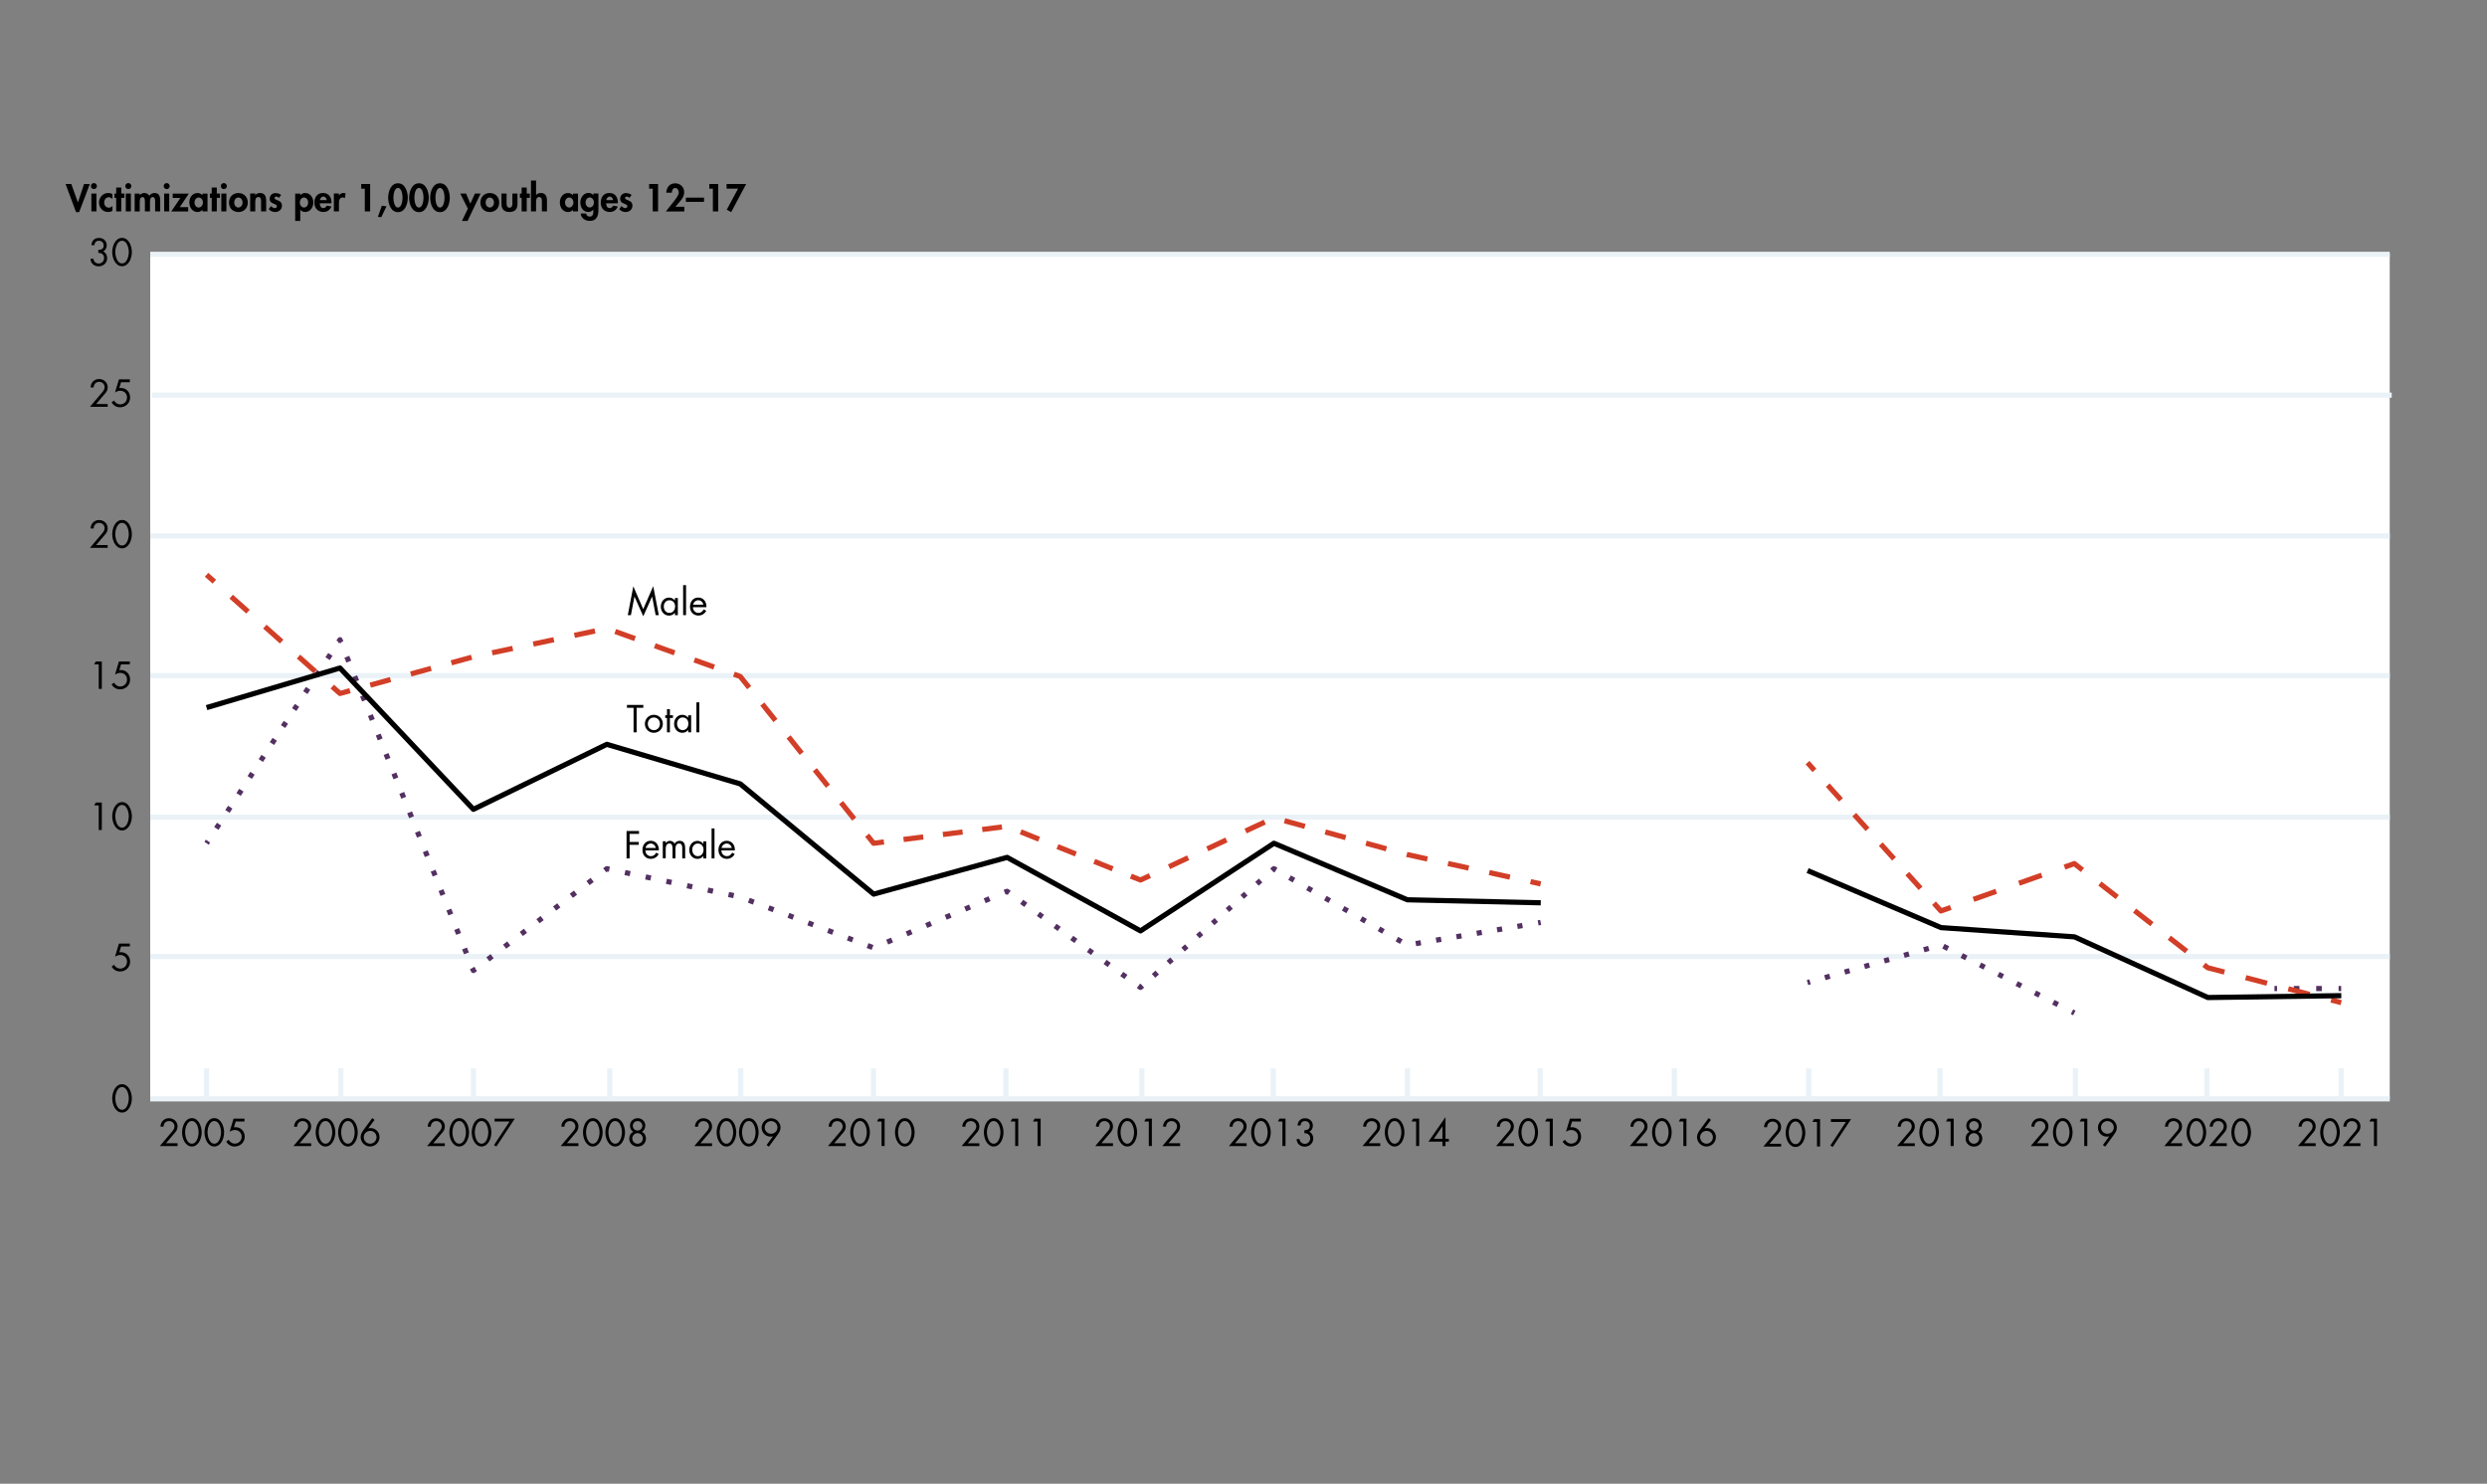 <?xml version="1.0" encoding="UTF-8"?><svg xmlns="http://www.w3.org/2000/svg" viewBox="0 0 479.06 285.85"><rect x="0" y="0" width="479.06" height="285.85" fill="#808080" stroke="none"/><defs><style>.h{stroke-dasharray:0 0 1.08 3.23;}.h,.i,.j,.k,.l,.m,.n,.o,.p,.q,.r,.s,.t,.u,.v,.w,.x,.y,.z,.aa{fill:none;}.h,.i,.j,.k,.l,.m,.n,.o,.p,.q,.r,.s,.t,.u,.v,.w,.x,.z,.aa{stroke-linejoin:round;}.h,.j,.m,.n,.s,.u,.v,.x,.z,.aa{stroke:#533061;}.ab{fill:#fff;}.i{stroke:#000;}.j{stroke-dasharray:0 0 .99 2.97;}.k{stroke-dasharray:0 0 3.82 3.82;}.k,.l,.o,.p,.q,.r,.t,.w{stroke:#d23e27;}.l{stroke-dasharray:0 0 4.07 4.07;}.m{stroke-dasharray:0 0 .98 2.93;}.n{stroke-dasharray:0 0 .99 2.98;}.o{stroke-dasharray:0 0 4.65 4.65;}.p{stroke-dasharray:0 0 4.05 4.05;}.q{stroke-dasharray:0 0 4.34 4.34;}.s{stroke-dasharray:0 0 1.02 3.06;}.t{stroke-dasharray:0 0 4.24 4.24;}.u{stroke-dasharray:0 0 .99 2.97;}.v{stroke-dasharray:0 0 .95 2.86;}.w{stroke-dasharray:0 0 3.82 3.82;}.y{stroke:#eaf2f7;stroke-miterlimit:10;}.z{stroke-dasharray:0 0 1.01 3.03;}.aa{stroke-dasharray:0 0 1.01 3.03;}</style></defs><g id="a"><rect class="ab" x="28.94" y="49" width="431.38" height="162.7"/></g><g id="b"><path d="m15,39.01h.01l1.18-3.56h1.11l-2.05,5.42h-.6l-2.02-5.42h1.11l1.27,3.56Z"/><path d="m18.67,35.85c0,.32-.26.58-.58.58s-.58-.26-.58-.58.26-.58.58-.58.58.27.58.58Zm-.09,4.88h-.98v-3.44h.98v3.44Z"/><path d="m21.66,38.34c-.21-.21-.42-.34-.72-.34-.55,0-.87.52-.87,1.02,0,.54.34.99.9.99.27,0,.51-.13.69-.33v.95c-.27.15-.55.21-.85.21-1.02,0-1.74-.83-1.74-1.82s.75-1.84,1.79-1.84c.27,0,.56.07.8.22v.95Z"/><path d="m23.36,40.73h-.98v-2.61h-.34v-.83h.34v-1.16h.98v1.16h.6v.83h-.6v2.61Z"/><path d="m25.3,35.85c0,.32-.26.58-.58.58s-.58-.26-.58-.58.26-.58.58-.58.58.27.58.58Zm-.09,4.88h-.98v-3.44h.98v3.44Z"/><path d="m26.93,37.6h.01c.19-.27.53-.42.84-.42.43,0,.76.17.99.54.21-.34.6-.54,1-.54.88,0,1.09.66,1.09,1.41v2.14h-.98v-1.81c0-.34.02-.96-.46-.96-.53,0-.53.72-.53,1.08v1.69h-.98v-1.74c0-.34.04-1.02-.47-1.02-.55,0-.52.71-.52,1.08v1.69h-.98v-3.44h.98v.31Z"/><path d="m32.69,35.85c0,.32-.26.58-.58.58s-.58-.26-.58-.58.26-.58.58-.58.58.27.58.58Zm-.09,4.88h-.98v-3.44h.98v3.44Z"/><path d="m36.25,39.91v.83h-3.26l1.76-2.61h-1.48v-.83h3.1l-1.74,2.61h1.63Z"/><path d="m39.96,40.73h-.97v-.31h-.01c-.21.27-.57.43-.93.43-1.01,0-1.58-.92-1.58-1.85s.58-1.81,1.57-1.81c.36,0,.72.15.96.43v-.32h.97v3.44Zm-.87-1.72c0-.46-.31-.96-.82-.96s-.81.5-.81.96.31.97.81.97.82-.5.82-.97Z"/><path d="m41.76,40.73h-.98v-2.61h-.34v-.83h.34v-1.16h.98v1.16h.6v.83h-.6v2.61Z"/><path d="m43.7,35.85c0,.32-.26.58-.58.58s-.58-.26-.58-.58.26-.58.58-.58.58.27.58.58Zm-.09,4.88h-.98v-3.44h.98v3.44Z"/><path d="m47.73,39.02c0,1.06-.73,1.83-1.81,1.83s-1.81-.76-1.81-1.83.74-1.83,1.81-1.83,1.81.76,1.81,1.83Zm-2.62,0c0,.46.31.96.81.96s.81-.5.81-.96-.31-.97-.81-.97-.81.49-.81.97Z"/><path d="m49.17,37.61h.01c.2-.31.55-.43.9-.43.92,0,1.19.65,1.19,1.45v2.1h-.98v-1.82c0-.41.02-.95-.53-.95-.58,0-.59.65-.59,1.06v1.7h-.98v-3.44h.98v.32Z"/><path d="m53.73,38.11c-.14-.13-.32-.24-.52-.24-.16,0-.32.13-.32.29,0,.25.36.32.71.48.36.15.71.39.71.99,0,.76-.62,1.22-1.34,1.22-.46,0-.91-.21-1.21-.57l.45-.58c.19.21.44.4.73.4.22,0,.39-.15.39-.37,0-.3-.34-.37-.69-.52s-.69-.35-.69-.9c0-.64.45-1.11,1.09-1.11.36,0,.83.11,1.11.36l-.42.57Z"/><path d="m57.84,37.61c.22-.27.59-.43.95-.43.97,0,1.57.91,1.57,1.81s-.57,1.85-1.59,1.85c-.35,0-.72-.15-.92-.43h-.01v2.16h-.98v-5.27h.98v.32Zm1.53,1.4c0-.46-.31-.96-.81-.96s-.81.5-.81.96.31.97.81.97.81-.5.81-.97Z"/><path d="m61.6,39.17c0,.43.17.92.68.92.32,0,.53-.2.66-.47l.9.15c-.24.69-.84,1.07-1.56,1.07-1.06,0-1.72-.76-1.72-1.8s.55-1.86,1.67-1.86,1.63.83,1.63,1.87v.12h-2.26Zm1.34-.61c-.05-.35-.27-.69-.65-.69s-.61.34-.66.69h1.31Z"/><path d="m65.3,37.65h.01c.2-.3.49-.47.85-.47.14,0,.28.03.41.08l-.12.91c-.12-.08-.26-.13-.41-.13-.68,0-.75.6-.75,1.13v1.55h-.98v-3.44h.98v.36Z"/><path d="m69.58,36.35v-.9h1.72v5.28h-1.03v-4.38h-.69Z"/><path d="m74.45,39.74l-1.01,2.11-.65-.08.76-2.13.9.1Z"/><path d="m78.55,38.1c0,1.13-.49,2.77-1.89,2.77s-1.89-1.65-1.89-2.77.48-2.79,1.89-2.79,1.89,1.65,1.89,2.79Zm-2.77-.01c0,.53.15,1.89.88,1.89s.88-1.37.88-1.89-.15-1.88-.88-1.88-.88,1.34-.88,1.88Z"/><path d="m82.59,38.1c0,1.13-.49,2.77-1.89,2.77s-1.89-1.65-1.89-2.77.48-2.79,1.89-2.79,1.89,1.65,1.89,2.79Zm-2.77-.01c0,.53.15,1.89.88,1.89s.88-1.37.88-1.89-.15-1.88-.88-1.88-.88,1.34-.88,1.88Z"/><path d="m86.64,38.1c0,1.13-.49,2.77-1.89,2.77s-1.89-1.65-1.89-2.77.48-2.79,1.89-2.79,1.89,1.65,1.89,2.79Zm-2.77-.01c0,.53.15,1.89.88,1.89s.88-1.37.88-1.89-.15-1.88-.88-1.88-.88,1.34-.88,1.88Z"/><path d="m88.67,37.29h1.11l.82,1.95.88-1.95h1.09l-2.5,5.27h-1.08l1.13-2.36-1.46-2.91Z"/><path d="m96.16,39.02c0,1.06-.73,1.83-1.81,1.83s-1.81-.76-1.81-1.83.74-1.83,1.81-1.83,1.81.76,1.81,1.83Zm-2.62,0c0,.46.31.96.81.96s.81-.5.81-.96-.31-.97-.81-.97-.81.49-.81.97Z"/><path d="m97.58,37.29v1.86c0,.39.06.86.56.86s.56-.47.56-.86v-1.86h.98v2.02c0,1-.52,1.53-1.54,1.53s-1.54-.53-1.54-1.53v-2.02h.98Z"/><path d="m101.46,40.73h-.98v-2.61h-.34v-.83h.34v-1.16h.98v1.16h.6v.83h-.6v2.61Z"/><path d="m103.26,34.79v2.79h.01c.2-.28.55-.4.9-.4.92,0,1.19.65,1.19,1.45v2.1h-.98v-1.82c0-.41.02-.95-.53-.95-.58,0-.59.65-.59,1.06v1.7h-.98v-5.94h.98Z"/><path d="m111.33,40.73h-.97v-.31h-.01c-.21.27-.57.43-.93.43-1.01,0-1.58-.92-1.58-1.85s.58-1.81,1.57-1.81c.36,0,.72.15.96.43v-.32h.97v3.44Zm-.87-1.72c0-.46-.31-.96-.82-.96s-.81.5-.81.96.31.97.81.97.82-.5.82-.97Z"/><path d="m115.27,40.52c0,1.12-.38,2.04-1.67,2.04-.84,0-1.69-.51-1.74-1.43h1.04c.05.36.31.6.68.6.69,0,.71-.61.71-1.13v-.22h-.01c-.21.28-.57.46-.94.46-1.01,0-1.55-.88-1.55-1.81s.57-1.86,1.6-1.86c.34,0,.69.17.89.44h.01v-.33h.98v3.23Zm-.86-1.51c0-.46-.31-.97-.81-.97s-.81.5-.81.97.31.96.81.96.81-.5.81-.96Z"/><path d="m116.76,39.17c0,.43.17.92.68.92.32,0,.53-.2.66-.47l.9.15c-.24.69-.84,1.07-1.56,1.07-1.06,0-1.72-.76-1.72-1.8s.55-1.86,1.67-1.86,1.63.83,1.63,1.87v.12h-2.26Zm1.34-.61c-.05-.35-.27-.69-.65-.69s-.61.34-.66.69h1.31Z"/><path d="m121.24,38.11c-.14-.13-.32-.24-.52-.24-.16,0-.32.13-.32.29,0,.25.36.32.71.48.36.15.71.39.71.99,0,.76-.62,1.22-1.34,1.22-.46,0-.91-.21-1.21-.57l.45-.58c.19.21.44.4.73.4.22,0,.39-.15.39-.37,0-.3-.34-.37-.69-.52s-.69-.35-.69-.9c0-.64.45-1.11,1.09-1.11.36,0,.83.11,1.11.36l-.42.57Z"/><path d="m125.04,36.35v-.9h1.72v5.28h-1.03v-4.38h-.69Z"/><path d="m131.82,39.84v.9h-3.56l1.34-1.69c.37-.46,1.15-1.38,1.15-1.98,0-.38-.25-.85-.68-.85-.46,0-.67.5-.65.9h-1.09c.07-1.02.65-1.8,1.74-1.8.97,0,1.72.74,1.72,1.7,0,.78-.43,1.36-.92,1.92l-.78.9h1.73Z"/><path d="m135.62,38.08v.81h-3.5v-.81h3.5Z"/><path d="m136.63,36.35v-.9h1.72v5.28h-1.03v-4.38h-.69Z"/><path d="m139.96,36.35v-.9h3.77l-2.89,5.42-.85-.48,2.18-4.04h-2.21Z"/><path d="m25.4,211.62c0,1.3-.69,2.72-1.89,2.72s-1.89-1.42-1.89-2.72c0-1.09.55-2.74,1.89-2.74s1.89,1.65,1.89,2.74Zm-3.19.03c.01.74.33,2.15,1.3,2.15s1.29-1.41,1.3-2.15c.01-.75-.31-2.22-1.3-2.22s-1.32,1.47-1.3,2.22Z"/><path d="m20.74,105v.55h-3.42l2.47-2.92c.21-.25.36-.54.36-.88,0-.59-.48-1.02-1.05-1.02-.64,0-1.05.47-1.06,1.09h-.59c.02-.92.7-1.63,1.63-1.63.88,0,1.66.64,1.66,1.56,0,.43-.13.8-.4,1.11l-1.83,2.15h2.23Z"/><path d="m25.4,102.92c0,1.3-.69,2.72-1.89,2.72s-1.89-1.42-1.89-2.72c0-1.09.55-2.74,1.89-2.74s1.89,1.65,1.89,2.74Zm-3.19.03c.01.74.33,2.15,1.3,2.15s1.29-1.41,1.3-2.15c.01-.75-.31-2.22-1.3-2.22s-1.32,1.47-1.3,2.22Z"/><path d="m18.93,48.15c.56-.02,1.04-.19,1.04-.85,0-.56-.37-.92-.92-.92s-.82.35-.87.85h-.58c.08-.84.6-1.39,1.46-1.39s1.5.57,1.5,1.44c0,.47-.25.94-.68,1.16.51.23.76.76.76,1.3,0,.92-.74,1.57-1.64,1.57-.85,0-1.56-.58-1.57-1.46h.57c.03.54.48.92,1.02.92.59,0,1.03-.48,1.03-1.06,0-.67-.48-1.01-1.12-.99v-.55Z"/><path d="m25.4,48.57c0,1.3-.69,2.72-1.89,2.72s-1.89-1.42-1.89-2.72c0-1.09.55-2.74,1.89-2.74s1.89,1.65,1.89,2.74Zm-3.19.03c.01.74.33,2.15,1.3,2.15s1.29-1.41,1.3-2.15c.01-.75-.31-2.22-1.3-2.22s-1.32,1.47-1.3,2.22Z"/><path d="m23.32,182.34l-.34,1.13.32-.03c1.04,0,1.76.82,1.76,1.84,0,1.09-.86,1.88-1.94,1.88-.69,0-1.27-.35-1.62-.95l.47-.34c.24.43.67.74,1.17.74.78,0,1.33-.58,1.33-1.35s-.58-1.28-1.32-1.28c-.36,0-.7.14-1,.34l.76-2.53h2.1v.55h-1.69Z"/><path d="m18.14,155.17l.31-.55h1.16v5.28h-.59v-4.73h-.88Z"/><path d="m25.4,157.27c0,1.3-.69,2.72-1.89,2.72s-1.89-1.42-1.89-2.72c0-1.09.55-2.74,1.89-2.74s1.89,1.65,1.89,2.74Zm-3.19.03c.01.74.33,2.15,1.3,2.15s1.29-1.41,1.3-2.15c.01-.75-.31-2.22-1.3-2.22s-1.32,1.47-1.3,2.22Z"/><path d="m18.14,127.99l.31-.55h1.16v5.28h-.59v-4.73h-.88Z"/><path d="m23.32,127.99l-.34,1.13.32-.03c1.04,0,1.76.82,1.76,1.84,0,1.09-.86,1.88-1.94,1.88-.69,0-1.27-.35-1.62-.95l.47-.34c.24.43.67.74,1.17.74.78,0,1.33-.58,1.33-1.35s-.58-1.28-1.32-1.28c-.36,0-.7.14-1,.34l.76-2.53h2.1v.55h-1.69Z"/><path class="y" d="m28.94,184.29h431.39M28.94,157.44h431.39M28.94,130.17h431.39M28.94,103.26h431.39M28.94,49h431.39M28.94,211.7h431.39M29.32,76.13h431.39"/><path d="m20.74,77.83v.55h-3.42l2.47-2.92c.21-.25.36-.54.36-.88,0-.59-.48-1.02-1.05-1.02-.64,0-1.05.47-1.06,1.09h-.59c.02-.92.7-1.63,1.63-1.63.88,0,1.66.64,1.66,1.56,0,.43-.13.8-.4,1.11l-1.83,2.15h2.23Z"/><path d="m23.32,73.64l-.34,1.13.32-.03c1.04,0,1.76.82,1.76,1.84,0,1.09-.86,1.88-1.94,1.88-.69,0-1.27-.35-1.62-.95l.47-.34c.24.43.67.74,1.17.74.78,0,1.33-.58,1.33-1.35s-.58-1.28-1.32-1.28c-.36,0-.7.14-1,.34l.76-2.53h2.1v.55h-1.69Z"/></g><g id="c"><path class="y" d="m39.79,212.01v-6.19m25.86,6.19v-6.19m25.55,6.19v-6.19m26.25,6.19v-6.19m25.23,6.19v-6.19m25.58,6.19v-6.19m25.51,6.19v-6.19m26.18,6.19v-6.19m25.31,6.19v-6.19m25.86,6.19v-6.19m25.55,6.19v-6.19m25.86,6.19v-6.19m25.86,6.19v-6.19m25.31,6.19v-6.19m26.07,6.19v-6.19m25.34,6.19v-6.19m25.86,6.19v-6.19"/></g><g id="d"><path d="m34.2,220.25v.55h-3.42l2.47-2.92c.21-.25.36-.54.36-.88,0-.59-.48-1.02-1.05-1.02-.64,0-1.05.47-1.06,1.08h-.59c.02-.92.7-1.63,1.63-1.63.88,0,1.66.64,1.66,1.56,0,.43-.13.8-.4,1.11l-1.83,2.15h2.23Z"/><path d="m38.85,218.16c0,1.3-.69,2.72-1.89,2.72s-1.89-1.42-1.89-2.72c0-1.09.55-2.74,1.89-2.74s1.89,1.65,1.89,2.74Zm-3.19.03c.01.74.33,2.15,1.3,2.15s1.29-1.41,1.3-2.15c.01-.75-.31-2.22-1.3-2.22s-1.32,1.47-1.3,2.22Z"/><path d="m43.17,218.16c0,1.3-.69,2.72-1.89,2.72s-1.89-1.42-1.89-2.72c0-1.09.55-2.74,1.89-2.74s1.89,1.65,1.89,2.74Zm-3.19.03c.01.74.33,2.15,1.3,2.15s1.29-1.41,1.3-2.15c.01-.75-.31-2.22-1.3-2.22s-1.32,1.47-1.3,2.22Z"/><path d="m45.4,216.06l-.34,1.13.32-.03c1.04,0,1.76.82,1.76,1.84,0,1.09-.86,1.88-1.94,1.88-.69,0-1.27-.35-1.62-.95l.47-.34c.24.43.67.74,1.17.74.78,0,1.33-.58,1.33-1.35s-.58-1.28-1.32-1.28c-.36,0-.7.14-1,.34l.76-2.53h2.1v.55h-1.69Z"/><path d="m137.16,220.25v.55h-3.42l2.47-2.92c.21-.25.36-.54.36-.88,0-.59-.48-1.02-1.05-1.02-.64,0-1.05.47-1.06,1.09h-.59c.02-.92.7-1.63,1.63-1.63.88,0,1.66.64,1.66,1.56,0,.43-.13.8-.4,1.11l-1.83,2.15h2.23Z"/><path d="m141.82,218.16c0,1.3-.69,2.72-1.89,2.72s-1.89-1.42-1.89-2.72c0-1.09.55-2.74,1.89-2.74s1.89,1.65,1.89,2.74Zm-3.19.03c.01.74.33,2.15,1.3,2.15s1.29-1.41,1.3-2.15c.01-.75-.31-2.22-1.3-2.22s-1.32,1.47-1.3,2.22Z"/><path d="m146.13,218.16c0,1.3-.69,2.72-1.89,2.72s-1.89-1.42-1.89-2.72c0-1.09.55-2.74,1.89-2.74s1.89,1.65,1.89,2.74Zm-3.19.03c.01.74.33,2.15,1.3,2.15s1.29-1.41,1.3-2.15c.01-.75-.31-2.22-1.3-2.22s-1.32,1.47-1.3,2.22Z"/><path d="m147.67,220.59l1.22-1.67h-.01c-.14.03-.29.06-.46.06-.97,0-1.71-.78-1.71-1.74s.83-1.8,1.82-1.8,1.82.8,1.82,1.8c0,.48-.22.89-.49,1.27l-1.75,2.4-.44-.3Zm-.37-3.38c0,.69.55,1.22,1.23,1.22s1.23-.53,1.23-1.22-.55-1.23-1.23-1.23-1.23.55-1.23,1.23Z"/><path d="m265.87,220.25v.55h-3.42l2.47-2.92c.21-.25.36-.54.36-.88,0-.59-.48-1.02-1.05-1.02-.64,0-1.05.47-1.06,1.08h-.59c.02-.92.7-1.63,1.63-1.63.88,0,1.66.64,1.66,1.56,0,.43-.13.8-.4,1.11l-1.83,2.15h2.23Z"/><path d="m270.53,218.16c0,1.3-.69,2.72-1.89,2.72s-1.89-1.42-1.89-2.72c0-1.09.55-2.74,1.89-2.74s1.89,1.65,1.89,2.74Zm-3.19.03c.01.74.33,2.15,1.3,2.15s1.29-1.41,1.3-2.15c.01-.75-.31-2.22-1.3-2.22s-1.32,1.47-1.3,2.22Z"/><path d="m271.9,216.06l.31-.55h1.16v5.28h-.59v-4.73h-.88Z"/><path d="m279.09,219.4v.55h-.65v.85h-.59v-.85h-2.7l3.28-4.72h.01v4.17h.65Zm-1.24-2.39h-.01l-1.66,2.39h1.67v-2.39Z"/><path d="m368.84,220.25v.55h-3.42l2.47-2.92c.21-.25.36-.54.36-.88,0-.59-.48-1.02-1.05-1.02-.64,0-1.05.47-1.06,1.09h-.59c.02-.92.7-1.63,1.63-1.63.88,0,1.66.64,1.66,1.56,0,.43-.13.8-.4,1.11l-1.83,2.15h2.23Z"/><path d="m373.49,218.16c0,1.3-.69,2.72-1.89,2.72s-1.89-1.42-1.89-2.72c0-1.09.55-2.74,1.89-2.74s1.89,1.65,1.89,2.74Zm-3.19.03c.01.74.33,2.15,1.3,2.15s1.29-1.41,1.3-2.15c.01-.75-.31-2.22-1.3-2.22s-1.32,1.47-1.3,2.22Z"/><path d="m374.86,216.06l.31-.55h1.16v5.28h-.59v-4.73h-.88Z"/><path d="m381.7,216.9c0,.46-.24.92-.64,1.16.5.22.78.73.78,1.27,0,.91-.7,1.57-1.61,1.57s-1.61-.66-1.61-1.57c0-.54.28-1.04.78-1.27-.41-.23-.64-.69-.64-1.16,0-.85.65-1.47,1.48-1.47s1.48.62,1.48,1.47Zm-2.5,2.43c0,.56.45,1.02,1.02,1.02s1.02-.46,1.02-1.02-.45-1.02-1.02-1.02-1.02.46-1.02,1.02Zm.11-2.44c0,.51.41.92.92.92s.92-.41.92-.92-.41-.91-.92-.91-.92.41-.92.91Z"/><path d="m446.06,220.25v.55h-3.42l2.47-2.92c.21-.25.36-.54.36-.88,0-.59-.48-1.02-1.05-1.02-.64,0-1.05.47-1.06,1.08h-.59c.02-.92.7-1.63,1.63-1.63.88,0,1.66.64,1.66,1.56,0,.43-.13.8-.4,1.11l-1.83,2.15h2.23Z"/><path d="m450.71,218.16c0,1.3-.69,2.72-1.89,2.72s-1.89-1.42-1.89-2.72c0-1.09.55-2.74,1.89-2.74s1.89,1.65,1.89,2.74Zm-3.19.03c.01.74.33,2.15,1.3,2.15s1.29-1.41,1.3-2.15c.01-.75-.31-2.22-1.3-2.22s-1.32,1.47-1.3,2.22Z"/><path d="m454.68,220.25v.55h-3.42l2.47-2.92c.21-.25.36-.54.36-.88,0-.59-.48-1.02-1.05-1.02-.64,0-1.05.47-1.06,1.08h-.59c.02-.92.7-1.63,1.63-1.63.88,0,1.66.64,1.66,1.56,0,.43-.13.8-.4,1.11l-1.83,2.15h2.23Z"/><path d="m456.4,216.06l.31-.55h1.16v5.28h-.59v-4.73h-.88Z"/><path d="m59.94,220.25v.55h-3.42l2.47-2.92c.21-.25.36-.54.36-.88,0-.59-.48-1.02-1.05-1.02-.64,0-1.05.47-1.06,1.09h-.59c.02-.92.7-1.63,1.63-1.63.88,0,1.66.64,1.66,1.56,0,.43-.13.8-.4,1.11l-1.83,2.15h2.23Z"/><path d="m64.59,218.16c0,1.3-.69,2.72-1.89,2.72s-1.89-1.42-1.89-2.72c0-1.09.55-2.74,1.89-2.74s1.89,1.65,1.89,2.74Zm-3.19.03c.01.74.33,2.15,1.3,2.15s1.29-1.41,1.3-2.15c.01-.75-.31-2.22-1.3-2.22s-1.32,1.47-1.3,2.22Z"/><path d="m68.91,218.16c0,1.3-.69,2.72-1.89,2.72s-1.89-1.42-1.89-2.72c0-1.09.55-2.74,1.89-2.74s1.89,1.65,1.89,2.74Zm-3.19.03c.01.74.33,2.15,1.3,2.15s1.29-1.41,1.3-2.15c.01-.75-.31-2.22-1.3-2.22s-1.32,1.47-1.3,2.22Z"/><path d="m72.15,215.75l-1.22,1.64h.01c.07-.01.15-.03.22-.04.08-.01.16-.02.24-.02.96,0,1.71.79,1.71,1.74,0,1.01-.83,1.81-1.82,1.81s-1.82-.81-1.82-1.81c0-.48.22-.9.48-1.27l1.75-2.39.44.33Zm.38,3.34c0-.69-.55-1.22-1.23-1.22s-1.23.53-1.23,1.22.55,1.25,1.23,1.25,1.23-.56,1.23-1.25Z"/><path d="m162.91,220.25v.55h-3.42l2.47-2.92c.21-.25.36-.54.36-.88,0-.59-.48-1.02-1.05-1.02-.64,0-1.05.47-1.06,1.08h-.59c.02-.92.7-1.63,1.63-1.63.88,0,1.66.64,1.66,1.56,0,.43-.13.8-.4,1.11l-1.83,2.15h2.23Z"/><path d="m167.56,218.16c0,1.3-.69,2.72-1.89,2.72s-1.89-1.42-1.89-2.72c0-1.09.55-2.74,1.89-2.74s1.89,1.65,1.89,2.74Zm-3.19.03c.01.74.33,2.15,1.3,2.15s1.29-1.41,1.3-2.15c.01-.75-.31-2.22-1.3-2.22s-1.32,1.47-1.3,2.22Z"/><path d="m168.93,216.06l.31-.55h1.16v5.28h-.59v-4.73h-.88Z"/><path d="m176.18,218.16c0,1.3-.69,2.72-1.89,2.72s-1.89-1.42-1.89-2.72c0-1.09.55-2.74,1.89-2.74s1.89,1.65,1.89,2.74Zm-3.19.03c.01.74.33,2.15,1.3,2.15s1.29-1.41,1.3-2.15c.01-.75-.31-2.22-1.3-2.22s-1.32,1.47-1.3,2.22Z"/><path d="m291.61,220.25v.55h-3.42l2.47-2.92c.21-.25.36-.54.36-.88,0-.59-.48-1.02-1.05-1.02-.64,0-1.05.47-1.06,1.09h-.59c.02-.92.7-1.63,1.63-1.63.88,0,1.66.64,1.66,1.56,0,.43-.13.8-.4,1.11l-1.83,2.15h2.23Z"/><path d="m296.27,218.16c0,1.3-.69,2.72-1.89,2.72s-1.89-1.42-1.89-2.72c0-1.09.55-2.74,1.89-2.74s1.89,1.65,1.89,2.74Zm-3.19.03c.01.74.33,2.15,1.3,2.15s1.29-1.41,1.3-2.15c.01-.75-.31-2.22-1.3-2.22s-1.32,1.47-1.3,2.22Z"/><path d="m297.64,216.06l.31-.55h1.16v5.28h-.59v-4.73h-.88Z"/><path d="m302.82,216.06l-.34,1.13.32-.03c1.04,0,1.76.82,1.76,1.84,0,1.09-.86,1.88-1.94,1.88-.69,0-1.27-.35-1.62-.95l.47-.34c.24.43.67.74,1.17.74.78,0,1.33-.58,1.33-1.35s-.58-1.28-1.32-1.28c-.36,0-.7.14-1,.34l.76-2.53h2.1v.55h-1.69Z"/><path d="m394.58,220.25v.55h-3.42l2.47-2.92c.21-.25.36-.54.36-.88,0-.59-.48-1.02-1.05-1.02-.64,0-1.05.47-1.06,1.08h-.59c.02-.92.7-1.63,1.63-1.63.88,0,1.66.64,1.66,1.56,0,.43-.13.8-.4,1.11l-1.83,2.15h2.23Z"/><path d="m399.23,218.16c0,1.3-.69,2.72-1.89,2.72s-1.89-1.42-1.89-2.72c0-1.09.55-2.74,1.89-2.74s1.89,1.65,1.89,2.74Zm-3.19.03c.01.74.33,2.15,1.3,2.15s1.29-1.41,1.3-2.15c.01-.75-.31-2.22-1.3-2.22s-1.32,1.47-1.3,2.22Z"/><path d="m400.6,216.06l.31-.55h1.16v5.28h-.59v-4.73h-.88Z"/><path d="m405.08,220.59l1.22-1.67h-.01c-.14.03-.29.06-.46.06-.97,0-1.71-.78-1.71-1.74s.83-1.8,1.82-1.8,1.82.8,1.82,1.8c0,.48-.22.89-.49,1.27l-1.75,2.39-.44-.3Zm-.37-3.38c0,.69.55,1.22,1.23,1.22s1.23-.53,1.23-1.22-.55-1.23-1.23-1.23-1.23.55-1.23,1.23Z"/><path d="m85.68,220.25v.55h-3.42l2.47-2.92c.21-.25.36-.54.36-.88,0-.59-.48-1.02-1.05-1.02-.64,0-1.05.47-1.06,1.09h-.59c.02-.92.7-1.63,1.63-1.63.88,0,1.66.64,1.66,1.56,0,.43-.13.8-.4,1.11l-1.83,2.15h2.23Z"/><path d="m90.34,218.16c0,1.3-.69,2.72-1.89,2.72s-1.89-1.42-1.89-2.72c0-1.09.55-2.74,1.89-2.74s1.89,1.65,1.89,2.74Zm-3.19.03c.01.74.33,2.15,1.3,2.15s1.29-1.41,1.3-2.15c.01-.75-.31-2.22-1.3-2.22s-1.32,1.47-1.3,2.22Z"/><path d="m94.65,218.16c0,1.3-.69,2.72-1.89,2.72s-1.89-1.42-1.89-2.72c0-1.09.55-2.74,1.89-2.74s1.89,1.65,1.89,2.74Zm-3.19.03c.01.74.33,2.15,1.3,2.15s1.29-1.41,1.3-2.15c.01-.75-.31-2.22-1.3-2.22s-1.32,1.47-1.3,2.22Z"/><path d="m95.27,216.06v-.55h3.89l-3.54,5.37-.46-.27,3-4.55h-2.89Z"/><path d="m214.39,220.25v.55h-3.42l2.47-2.92c.21-.25.36-.54.36-.88,0-.59-.48-1.02-1.05-1.02-.64,0-1.05.47-1.06,1.08h-.59c.02-.92.7-1.63,1.63-1.63.88,0,1.66.64,1.66,1.56,0,.43-.13.8-.4,1.11l-1.83,2.15h2.23Z"/><path d="m219.04,218.16c0,1.3-.69,2.72-1.89,2.72s-1.89-1.42-1.89-2.72c0-1.09.55-2.74,1.89-2.74s1.89,1.65,1.89,2.74Zm-3.19.03c.01.74.33,2.15,1.3,2.15s1.29-1.41,1.3-2.15c.01-.75-.31-2.22-1.3-2.22s-1.32,1.47-1.3,2.22Z"/><path d="m220.41,216.06l.31-.55h1.16v5.28h-.59v-4.73h-.88Z"/><path d="m227.32,220.25v.55h-3.42l2.47-2.92c.21-.25.36-.54.36-.88,0-.59-.48-1.02-1.05-1.02-.64,0-1.05.47-1.06,1.08h-.59c.02-.92.7-1.63,1.63-1.63.88,0,1.66.64,1.66,1.56,0,.43-.13.8-.4,1.11l-1.83,2.15h2.23Z"/><path d="m317.35,220.25v.55h-3.42l2.47-2.92c.21-.25.36-.54.36-.88,0-.59-.48-1.02-1.05-1.02-.64,0-1.05.47-1.06,1.09h-.59c.02-.92.7-1.63,1.63-1.63.88,0,1.66.64,1.66,1.56,0,.43-.13.8-.4,1.11l-1.83,2.15h2.23Z"/><path d="m322.01,218.16c0,1.3-.69,2.72-1.89,2.72s-1.89-1.42-1.89-2.72c0-1.09.55-2.74,1.89-2.74s1.89,1.65,1.89,2.74Zm-3.19.03c.01.74.33,2.15,1.3,2.15s1.29-1.41,1.3-2.15c.01-.75-.31-2.22-1.3-2.22s-1.32,1.47-1.3,2.22Z"/><path d="m323.38,216.06l.31-.55h1.16v5.28h-.59v-4.73h-.88Z"/><path d="m329.57,215.75l-1.22,1.64h.01c.07-.01.15-.03.22-.04.08-.01.16-.02.24-.02.96,0,1.71.79,1.71,1.74,0,1.01-.83,1.81-1.82,1.81s-1.82-.81-1.82-1.81c0-.48.22-.9.48-1.27l1.75-2.39.44.33Zm.38,3.34c0-.69-.55-1.22-1.23-1.22s-1.23.53-1.23,1.22.55,1.25,1.23,1.25,1.23-.56,1.23-1.25Z"/><path d="m420.32,220.25v.55h-3.42l2.47-2.92c.21-.25.36-.54.36-.88,0-.59-.48-1.02-1.05-1.02-.64,0-1.05.47-1.06,1.08h-.59c.02-.92.7-1.63,1.63-1.63.88,0,1.66.64,1.66,1.56,0,.43-.13.8-.4,1.11l-1.83,2.15h2.23Z"/><path d="m424.97,218.16c0,1.3-.69,2.72-1.89,2.72s-1.89-1.42-1.89-2.72c0-1.09.55-2.74,1.89-2.74s1.89,1.65,1.89,2.74Zm-3.19.03c.01.74.33,2.15,1.3,2.15s1.29-1.41,1.3-2.15c.01-.75-.31-2.22-1.3-2.22s-1.32,1.47-1.3,2.22Z"/><path d="m428.94,220.25v.55h-3.42l2.47-2.92c.21-.25.36-.54.36-.88,0-.59-.48-1.02-1.05-1.02-.64,0-1.05.47-1.06,1.08h-.59c.02-.92.7-1.63,1.63-1.63.88,0,1.66.64,1.66,1.56,0,.43-.13.8-.4,1.11l-1.83,2.15h2.23Z"/><path d="m433.6,218.16c0,1.3-.69,2.72-1.89,2.72s-1.89-1.42-1.89-2.72c0-1.09.55-2.74,1.89-2.74s1.89,1.65,1.89,2.74Zm-3.19.03c.01.74.33,2.15,1.3,2.15s1.29-1.41,1.3-2.15c.01-.75-.31-2.22-1.3-2.22s-1.32,1.47-1.3,2.22Z"/><path d="m111.42,220.25v.55h-3.42l2.47-2.92c.21-.25.36-.54.36-.88,0-.59-.48-1.02-1.05-1.02-.64,0-1.05.47-1.06,1.08h-.59c.02-.92.7-1.63,1.63-1.63.88,0,1.66.64,1.66,1.56,0,.43-.13.8-.4,1.11l-1.83,2.15h2.23Z"/><path d="m116.08,218.16c0,1.3-.69,2.72-1.89,2.72s-1.89-1.42-1.89-2.72c0-1.09.55-2.74,1.89-2.74s1.89,1.65,1.89,2.74Zm-3.19.03c.01.74.33,2.15,1.3,2.15s1.29-1.41,1.3-2.15c.01-.75-.31-2.22-1.3-2.22s-1.32,1.47-1.3,2.22Z"/><path d="m120.39,218.16c0,1.3-.69,2.72-1.89,2.72s-1.89-1.42-1.89-2.72c0-1.09.55-2.74,1.89-2.74s1.89,1.65,1.89,2.74Zm-3.19.03c.01.74.33,2.15,1.3,2.15s1.29-1.41,1.3-2.15c.01-.75-.31-2.22-1.3-2.22s-1.32,1.47-1.3,2.22Z"/><path d="m124.29,216.9c0,.46-.24.92-.64,1.16.5.22.78.73.78,1.27,0,.91-.7,1.57-1.61,1.57s-1.61-.66-1.61-1.57c0-.54.28-1.04.78-1.27-.41-.23-.64-.69-.64-1.16,0-.85.65-1.47,1.48-1.47s1.48.62,1.48,1.47Zm-2.5,2.43c0,.56.45,1.02,1.02,1.02s1.02-.46,1.02-1.02-.45-1.02-1.02-1.02-1.02.46-1.02,1.02Zm.1-2.44c0,.51.41.92.92.92s.92-.41.92-.92-.41-.91-.92-.91-.92.41-.92.91Z"/><path d="m188.65,220.25v.55h-3.42l2.47-2.92c.21-.25.36-.54.36-.88,0-.59-.48-1.02-1.05-1.02-.64,0-1.05.47-1.06,1.09h-.59c.02-.92.7-1.63,1.63-1.63.88,0,1.66.64,1.66,1.56,0,.43-.13.8-.4,1.11l-1.83,2.15h2.23Z"/><path d="m193.3,218.16c0,1.3-.69,2.72-1.89,2.72s-1.89-1.42-1.89-2.72c0-1.09.55-2.74,1.89-2.74s1.89,1.65,1.89,2.74Zm-3.19.03c.01.74.33,2.15,1.3,2.15s1.29-1.41,1.3-2.15c.01-.75-.31-2.22-1.3-2.22s-1.32,1.47-1.3,2.22Z"/><path d="m194.67,216.06l.31-.55h1.16v5.28h-.59v-4.73h-.88Z"/><path d="m198.98,216.06l.31-.55h1.16v5.28h-.59v-4.73h-.88Z"/><path d="m240.13,220.25v.55h-3.42l2.47-2.92c.21-.25.36-.54.36-.88,0-.59-.48-1.02-1.05-1.02-.64,0-1.05.47-1.06,1.08h-.59c.02-.92.7-1.63,1.63-1.63.88,0,1.66.64,1.66,1.56,0,.43-.13.8-.4,1.11l-1.83,2.15h2.23Z"/><path d="m244.78,218.16c0,1.3-.69,2.72-1.89,2.72s-1.89-1.42-1.89-2.72c0-1.09.55-2.74,1.89-2.74s1.89,1.65,1.89,2.74Zm-3.19.03c.01.74.33,2.15,1.3,2.15s1.29-1.41,1.3-2.15c.01-.75-.31-2.22-1.3-2.22s-1.32,1.47-1.3,2.22Z"/><path d="m246.15,216.06l.31-.55h1.16v5.28h-.59v-4.73h-.88Z"/><path d="m251.26,217.75c.56-.02,1.04-.19,1.04-.85,0-.56-.37-.92-.92-.92s-.82.35-.87.85h-.58c.08-.84.6-1.39,1.46-1.39s1.5.58,1.5,1.44c0,.47-.25.94-.68,1.16.51.23.76.76.76,1.3,0,.92-.74,1.57-1.64,1.57-.85,0-1.56-.58-1.57-1.46h.57c.03.54.48.92,1.02.92.59,0,1.03-.48,1.03-1.06,0-.67-.48-1.01-1.12-.99v-.55Z"/><path d="m343.09,220.34v.55h-3.42l2.47-2.92c.21-.25.36-.54.36-.88,0-.59-.48-1.02-1.05-1.02-.64,0-1.05.47-1.06,1.09h-.59c.02-.92.7-1.63,1.63-1.63.88,0,1.66.64,1.66,1.56,0,.43-.13.8-.4,1.11l-1.83,2.15h2.23Z"/><path d="m347.75,218.25c0,1.3-.69,2.72-1.89,2.72s-1.89-1.42-1.89-2.72c0-1.09.55-2.74,1.89-2.74s1.89,1.65,1.89,2.74Zm-3.19.03c.01.74.33,2.15,1.3,2.15s1.29-1.41,1.3-2.15c.01-.75-.31-2.22-1.3-2.22s-1.32,1.47-1.3,2.22Z"/><path d="m349.12,216.15l.31-.55h1.16v5.28h-.59v-4.73h-.88Z"/><path d="m352.68,216.15v-.55h3.89l-3.54,5.37-.46-.27,3-4.55h-2.88Z"/></g><g id="e"><line class="x" x1="39.79" y1="162.46" x2="40.07" y2="162.05"/><line class="m" x1="41.67" y1="159.6" x2="64.41" y2="124.9"/><polyline class="x" points="65.22 123.67 65.49 123.25 65.68 123.72"/><line class="aa" x1="66.81" y1="126.53" x2="90.43" y2="185.1"/><polyline class="x" points="91 186.51 91.19 186.97 91.58 186.67"/><line class="z" x1="93.99" y1="184.83" x2="115.29" y2="168.59"/><polyline class="x" points="116.49 167.67 116.89 167.36 117.38 167.47"/><polyline class="s" points="120.38 168.1 142.59 172.81 168.28 182.61 192.11 172.51"/><polyline class="x" points="193.52 171.91 193.98 171.72 194.39 172.01"/><line class="j" x1="196.8" y1="173.75" x2="218.07" y2="189.07"/><polyline class="x" points="219.28 189.94 219.68 190.23 220.06 189.9"/><line class="v" x1="222.2" y1="188" x2="243.94" y2="168.65"/><polyline class="x" points="245.01 167.7 245.38 167.36 245.81 167.61"/><polyline class="n" points="248.4 169.09 271.08 182.07 294.81 178.05"/><line class="x" x1="296.28" y1="177.8" x2="296.77" y2="177.71"/><line class="x" x1="348.17" y1="189.3" x2="348.66" y2="189.16"/><polyline class="u" points="351.52 188.35 373.87 182.05 397.8 194.25"/><line class="x" x1="399.12" y1="194.92" x2="399.57" y2="195.15"/><line class="x" x1="438.12" y1="190.45" x2="438.62" y2="190.45"/><line class="h" x1="441.85" y1="190.45" x2="448.85" y2="190.45"/><line class="x" x1="450.47" y1="190.45" x2="450.97" y2="190.45"/><line class="r" x1="39.79" y1="110.74" x2="41.29" y2="112.06"/><line class="q" x1="44.53" y1="114.95" x2="62.37" y2="130.83"/><polyline class="r" points="64 132.28 65.49 133.6 67.42 133.07"/><polyline class="p" points="71.32 132 91.19 126.53 116.89 121.08 142.59 130.33 165.77 159.32"/><polyline class="r" points="167.03 160.9 168.28 162.46 170.27 162.21"/><polyline class="w" points="174.05 161.73 193.98 159.2 216.06 168.08"/><polyline class="r" points="217.83 168.8 219.68 169.54 221.5 168.7"/><polyline class="l" points="225.18 166.98 245.38 157.56 271.08 164.64 292.83 169.42"/><line class="r" x1="294.82" y1="169.86" x2="296.77" y2="170.29"/><line class="r" x1="348.17" y1="146.93" x2="349.51" y2="148.42"/><line class="k" x1="352.07" y1="151.26" x2="371.25" y2="172.59"/><polyline class="r" points="372.53 174.01 373.87 175.5 375.76 174.83"/><line class="o" x1="380.14" y1="173.27" x2="395.49" y2="167.83"/><polyline class="r" points="397.68 167.05 399.57 166.38 401.14 167.61"/><polyline class="t" points="404.49 170.22 425.27 186.44 446.98 192.12"/><line class="r" x1="449.03" y1="192.66" x2="450.97" y2="193.16"/><path class="i" d="m39.79,136.33l25.7-7.63,25.7,27.22,25.7-12.52,25.7,7.62,25.7,21.24,25.7-7.08,25.7,14.16,25.7-16.88,25.7,10.89,25.7.58m51.4-6.21l25.7,10.99,25.7,1.78,25.7,11.69,25.7-.36"/></g><g id="g"><path d="m121.98,112.93l1.92,4.43,1.93-4.43,1.07,5.58h-.6l-.68-3.57h-.01l-1.7,3.79-1.69-3.79h-.01l-.68,3.57h-.6l1.07-5.58Z"/><path d="m130.57,118.51h-.56v-.46h-.01c-.29.36-.67.55-1.13.55-.97,0-1.58-.82-1.58-1.73s.6-1.74,1.58-1.74c.45,0,.85.21,1.13.56h.01v-.47h.56v3.29Zm-2.71-1.68c0,.64.38,1.25,1.08,1.25s1.1-.58,1.1-1.25-.41-1.19-1.11-1.19c-.65,0-1.07.57-1.07,1.18Z"/><path d="m132.15,118.51h-.56v-5.78h.56v5.78Z"/><path d="m133.48,116.98c0,.61.44,1.1,1.08,1.1.48,0,.78-.29,1-.68l.48.27c-.31.59-.85.92-1.52.92-.98,0-1.61-.75-1.61-1.69s.57-1.78,1.6-1.78,1.62.88,1.56,1.86h-2.58Zm2-.48c-.08-.48-.48-.86-.97-.86s-.93.39-1,.86h1.97Z"/><path d="m122.63,141.09h-.59v-4.73h-1.27v-.55h3.15v.55h-1.29v4.73Z"/><path d="m124.22,139.45c0-.97.76-1.74,1.73-1.74s1.73.78,1.73,1.74-.77,1.73-1.73,1.73-1.73-.76-1.73-1.73Zm.56,0c0,.67.48,1.22,1.17,1.22s1.17-.55,1.17-1.22-.48-1.22-1.17-1.22-1.17.55-1.17,1.22Z"/><path d="m129.04,141.09h-.56v-2.77h-.34v-.52h.34v-1.18h.56v1.18h.59v.52h-.59v2.77Z"/><path d="m133.13,141.09h-.56v-.46h-.01c-.29.36-.67.55-1.13.55-.97,0-1.58-.82-1.58-1.73s.6-1.74,1.58-1.74c.45,0,.85.21,1.13.56h.01v-.47h.56v3.29Zm-2.71-1.68c0,.64.38,1.25,1.08,1.25s1.1-.58,1.1-1.25-.41-1.19-1.11-1.19c-.65,0-1.07.57-1.07,1.18Z"/><path d="m134.71,141.09h-.56v-5.78h.56v5.78Z"/><path d="m121.28,160.64v1.57h1.76v.55h-1.76v2.62h-.59v-5.28h2.4v.55h-1.81Z"/><path d="m124.32,163.85c0,.61.44,1.1,1.08,1.1.48,0,.78-.29,1-.68l.48.27c-.31.59-.85.92-1.52.92-.98,0-1.61-.75-1.61-1.7s.57-1.78,1.6-1.78,1.62.88,1.56,1.86h-2.58Zm2-.48c-.08-.48-.48-.86-.97-.86s-.93.39-1,.86h1.97Z"/><path d="m128.23,162.44h.01c.18-.27.46-.45.79-.45.39,0,.74.2.91.55.2-.36.59-.55.99-.55.84,0,1.05.69,1.05,1.38v2h-.56v-1.91c0-.43-.03-.95-.6-.95-.64,0-.71.62-.71,1.12v1.74h-.56v-1.87c0-.41-.05-1-.59-1-.66,0-.73.67-.73,1.16v1.7h-.56v-3.29h.56v.36Z"/><path d="m136.05,165.38h-.56v-.46h-.01c-.29.36-.67.55-1.13.55-.97,0-1.58-.82-1.58-1.73s.6-1.74,1.58-1.74c.45,0,.85.21,1.13.56h.01v-.47h.56v3.29Zm-2.71-1.68c0,.64.38,1.25,1.08,1.25s1.1-.58,1.1-1.25-.41-1.19-1.11-1.19c-.65,0-1.07.57-1.07,1.18Z"/><path d="m137.63,165.38h-.56v-5.78h.56v5.78Z"/><path d="m138.96,163.85c0,.61.44,1.1,1.08,1.1.48,0,.78-.29,1-.68l.48.27c-.31.59-.85.92-1.52.92-.98,0-1.61-.75-1.61-1.7s.57-1.78,1.6-1.78,1.62.88,1.56,1.86h-2.58Zm2-.48c-.08-.48-.48-.86-.97-.86s-.93.39-1,.86h1.97Z"/></g></svg>